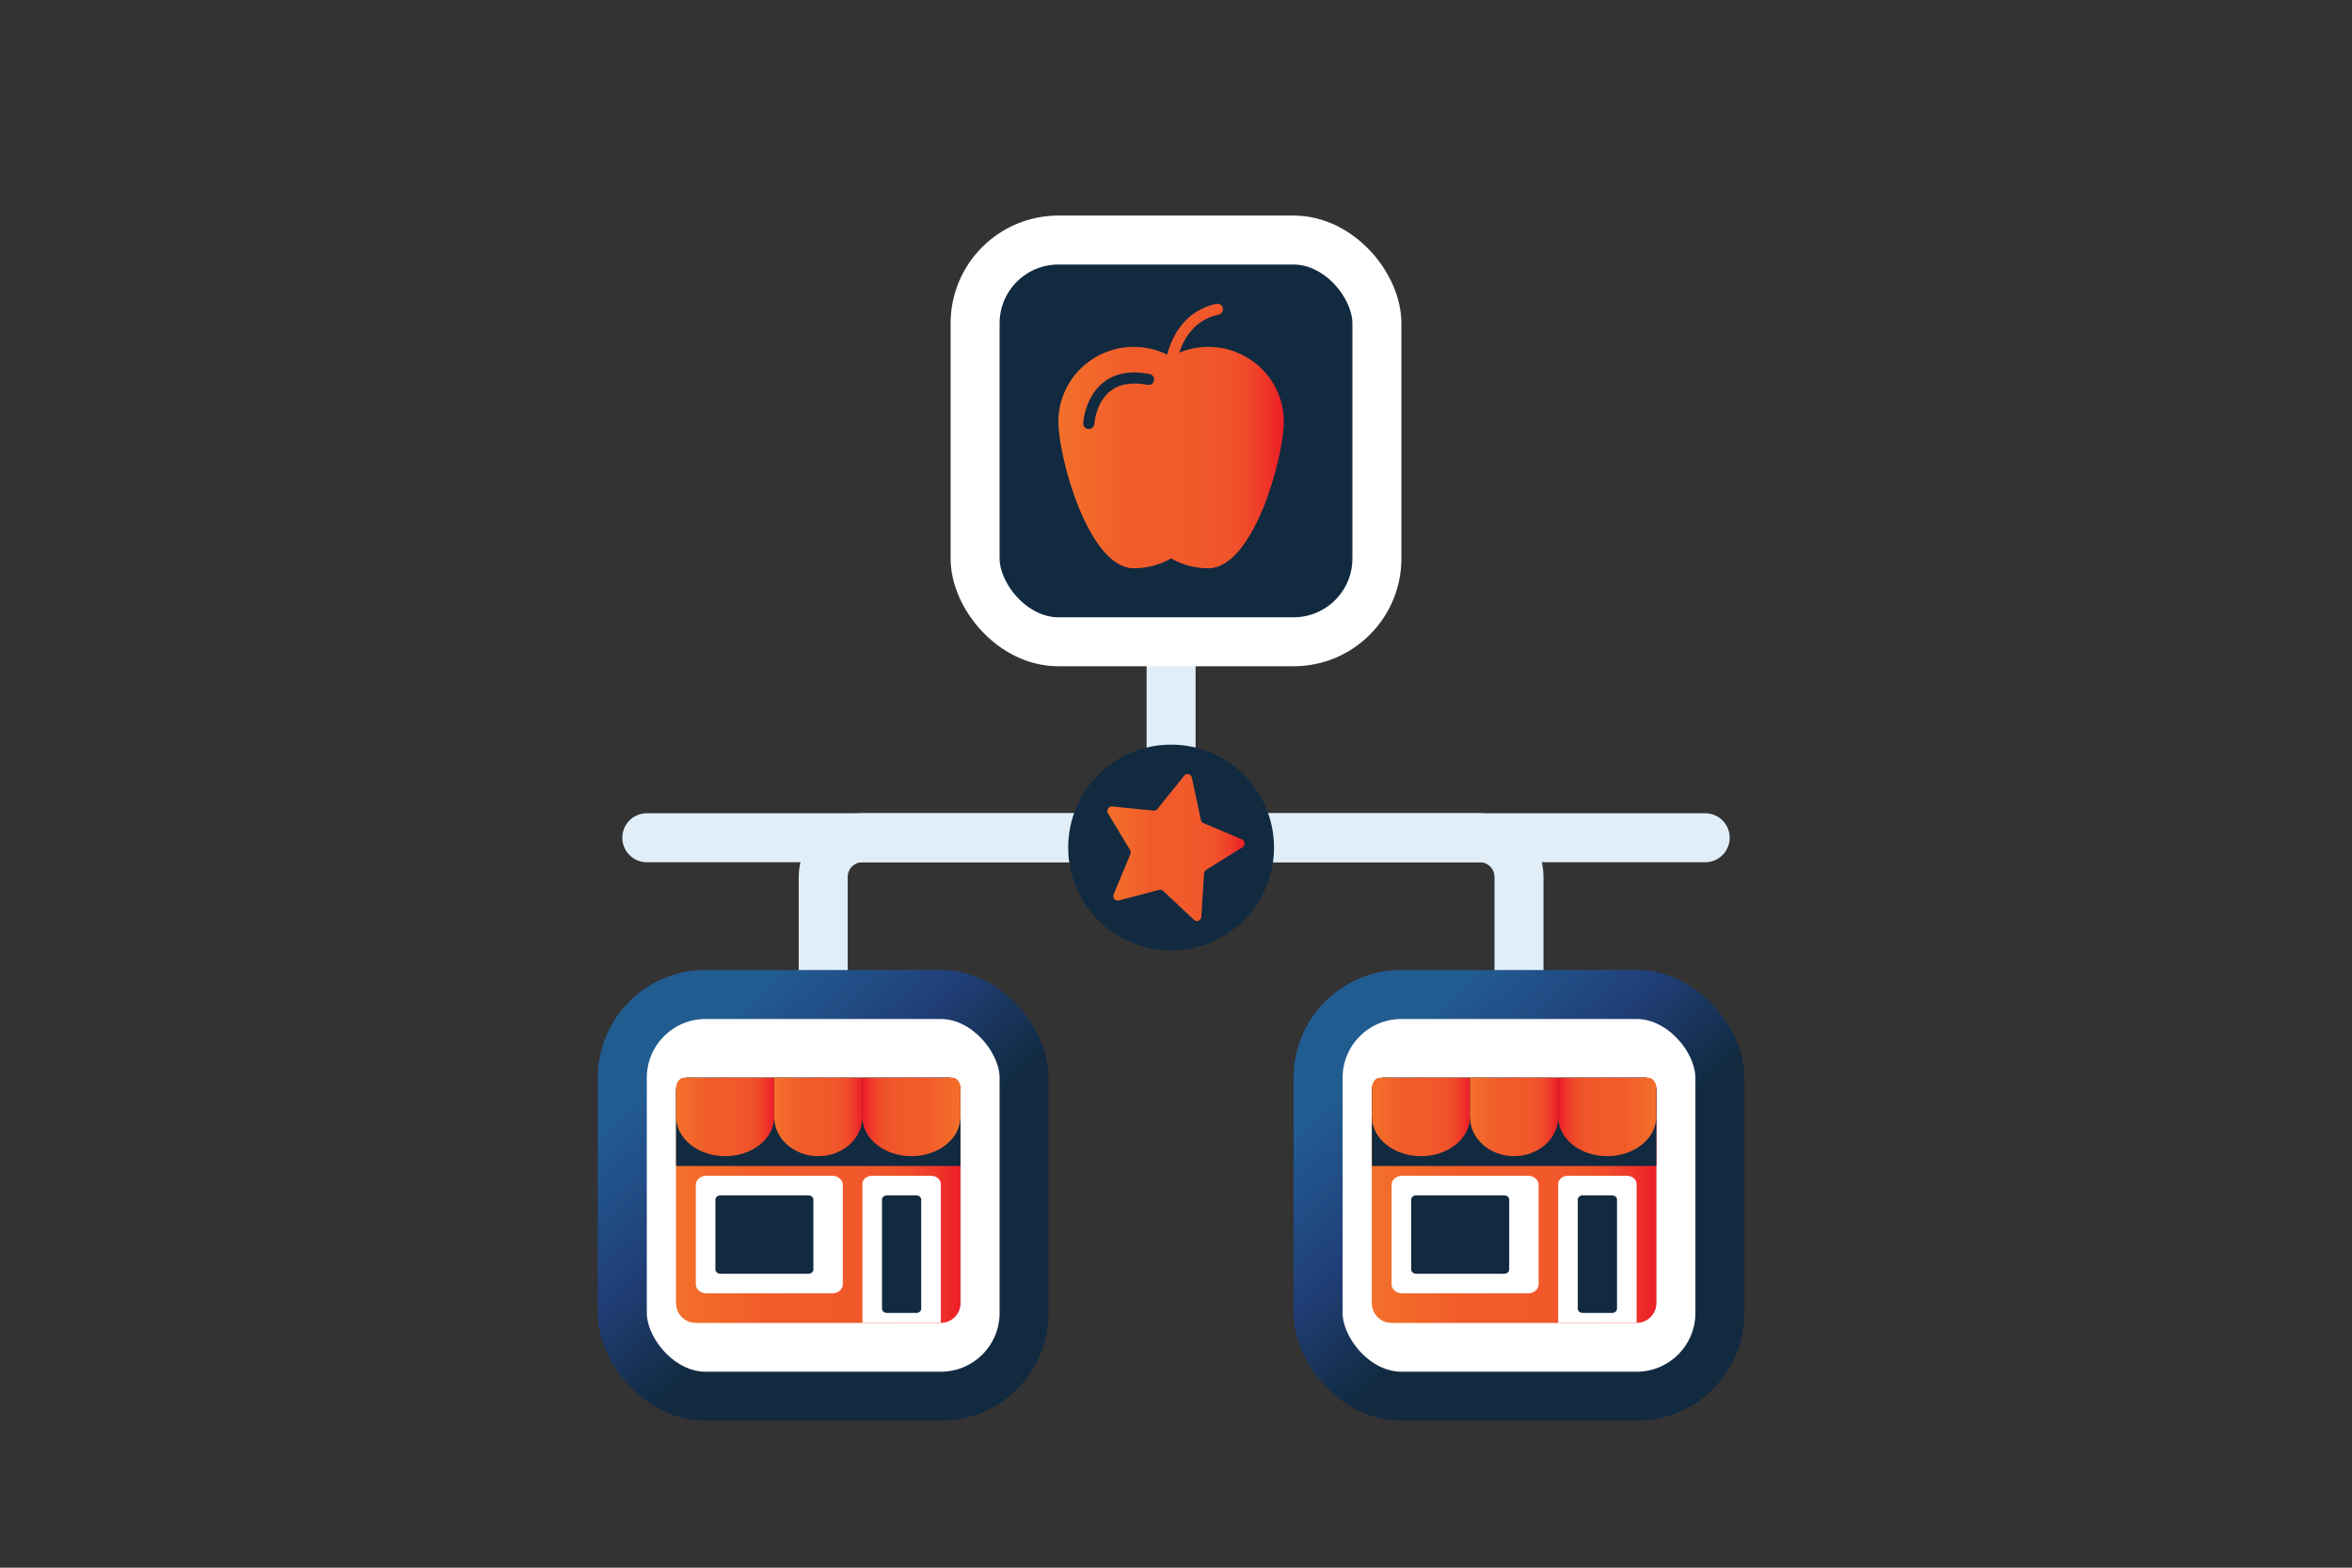 <svg xmlns="http://www.w3.org/2000/svg" width="240" height="160" viewBox="0 0 240 160" fill="none"><rect x="0" y="0" width="240" height="160" fill="#333333" stroke="none"/><path d="M119.5 65.5V85.5M119.5 85.5H151C153.209 85.5 155 87.291 155 89.5V102M119.5 85.5H88C85.791 85.5 84 87.291 84 89.5V93.75V102" stroke="#E1EEF8" stroke-width="5"></path><path d="M174 85.5H66" stroke="#E1EEF8" stroke-width="5" stroke-linecap="round"></path><circle cx="119.5" cy="86.5" r="10.5" fill="#112A40"></circle><rect x="63.5" y="101.5" width="41" height="41" rx="8.5" fill="white" stroke="url(#paint0_linear_435_639)" stroke-width="5"></rect><rect x="134.5" y="101.5" width="41" height="41" rx="8.5" fill="white" stroke="url(#paint1_linear_435_639)" stroke-width="5"></rect><path d="M70.036 110H96.964C97.239 110 97.502 110.125 97.697 110.349C97.891 110.572 98 110.875 98 111.19V133C98 134.105 97.105 135 96 135H71C69.895 135 69 134.105 69 133V111.19C69 110.875 69.109 110.572 69.303 110.349C69.498 110.125 69.761 110 70.036 110Z" fill="url(#paint2_linear_435_639)"></path><path d="M84.929 120H72.071C71.48 120 71 120.413 71 120.923V131.077C71 131.587 71.48 132 72.071 132H84.929C85.52 132 86 131.587 86 131.077V120.923C86 120.413 85.52 120 84.929 120Z" fill="white"></path><path d="M82.5 122H73.5C73.224 122 73 122.199 73 122.444V129.556C73 129.801 73.224 130 73.5 130H82.5C82.776 130 83 129.801 83 129.556V122.444C83 122.199 82.776 122 82.5 122Z" fill="#112A40"></path><path d="M70.036 110H96.964C97.239 110 97.502 110.135 97.697 110.377C97.891 110.618 98 110.945 98 111.286V119H69V111.286C69 110.945 69.109 110.618 69.303 110.377C69.498 110.135 69.761 110 70.036 110Z" fill="#112A40"></path><path d="M74 118C76.761 118 79 116.209 79 114C79 111.791 76.761 110 74 110C71.239 110 69 111.791 69 114C69 116.209 71.239 118 74 118Z" fill="url(#paint3_linear_435_639)"></path><path d="M83.5 118C85.985 118 88 116.209 88 114C88 111.791 85.985 110 83.5 110C81.015 110 79 111.791 79 114C79 116.209 81.015 118 83.5 118Z" fill="url(#paint4_linear_435_639)"></path><path d="M93 118C90.239 118 88 116.209 88 114C88 111.791 90.239 110 93 110C95.761 110 98 111.791 98 114C98 116.209 95.761 118 93 118Z" fill="url(#paint5_linear_435_639)"></path><path d="M71.5 110.017H79V114H69V111.013C69 110.749 69.156 110.204 69.625 110.017C69.72 109.979 70.837 110.017 71.5 110.017Z" fill="url(#paint6_linear_435_639)"></path><path d="M81.25 110.017H88V114H79V111.013C79 110.749 79 110.515 79 110.017C79.086 109.979 80.653 110.017 81.25 110.017Z" fill="url(#paint7_linear_435_639)"></path><path d="M95.5 110.017H88V114H98V111.013C98 110.749 97.844 110.204 97.375 110.017C97.28 109.979 96.163 110.017 95.5 110.017Z" fill="url(#paint8_linear_435_639)"></path><path d="M89 120H95C95.265 120 95.52 120.088 95.707 120.244C95.895 120.4 96 120.612 96 120.833V135H88V120.833C88 120.612 88.105 120.4 88.293 120.244C88.48 120.088 88.735 120 89 120Z" fill="white"></path><path d="M93.5 122H90.5C90.224 122 90 122.192 90 122.429V133.571C90 133.808 90.224 134 90.5 134H93.5C93.776 134 94 133.808 94 133.571V122.429C94 122.192 93.776 122 93.5 122Z" fill="#112A40"></path><path d="M70.036 110H96.964C97.239 110 97.502 110.125 97.697 110.349C97.891 110.572 98 110.875 98 111.19V133C98 134.105 97.105 135 96 135H71C69.895 135 69 134.105 69 133V111.19C69 110.875 69.109 110.572 69.303 110.349C69.498 110.125 69.761 110 70.036 110Z" fill="url(#paint9_linear_435_639)"></path><path d="M84.929 120H72.071C71.48 120 71 120.413 71 120.923V131.077C71 131.587 71.48 132 72.071 132H84.929C85.52 132 86 131.587 86 131.077V120.923C86 120.413 85.52 120 84.929 120Z" fill="white"></path><path d="M82.5 122H73.5C73.224 122 73 122.199 73 122.444V129.556C73 129.801 73.224 130 73.5 130H82.5C82.776 130 83 129.801 83 129.556V122.444C83 122.199 82.776 122 82.5 122Z" fill="#112A40"></path><path d="M70.036 110H96.964C97.239 110 97.502 110.135 97.697 110.377C97.891 110.618 98 110.945 98 111.286V119H69V111.286C69 110.945 69.109 110.618 69.303 110.377C69.498 110.135 69.761 110 70.036 110Z" fill="#112A40"></path><path d="M74 118C76.761 118 79 116.209 79 114C79 111.791 76.761 110 74 110C71.239 110 69 111.791 69 114C69 116.209 71.239 118 74 118Z" fill="url(#paint10_linear_435_639)"></path><path d="M83.5 118C85.985 118 88 116.209 88 114C88 111.791 85.985 110 83.5 110C81.015 110 79 111.791 79 114C79 116.209 81.015 118 83.5 118Z" fill="url(#paint11_linear_435_639)"></path><path d="M93 118C90.239 118 88 116.209 88 114C88 111.791 90.239 110 93 110C95.761 110 98 111.791 98 114C98 116.209 95.761 118 93 118Z" fill="url(#paint12_linear_435_639)"></path><path d="M71.5 110.017H79V114H69V111.013C69 110.749 69.156 110.204 69.625 110.017C69.72 109.979 70.837 110.017 71.5 110.017Z" fill="url(#paint13_linear_435_639)"></path><path d="M81.25 110.017H88V114H79V111.013C79 110.749 79 110.515 79 110.017C79.086 109.979 80.653 110.017 81.25 110.017Z" fill="url(#paint14_linear_435_639)"></path><path d="M95.5 110.017H88V114H98V111.013C98 110.749 97.844 110.204 97.375 110.017C97.28 109.979 96.163 110.017 95.5 110.017Z" fill="url(#paint15_linear_435_639)"></path><path d="M89 120H95C95.265 120 95.52 120.088 95.707 120.244C95.895 120.4 96 120.612 96 120.833V135H88V120.833C88 120.612 88.105 120.4 88.293 120.244C88.48 120.088 88.735 120 89 120Z" fill="white"></path><path d="M93.5 122H90.5C90.224 122 90 122.192 90 122.429V133.571C90 133.808 90.224 134 90.5 134H93.5C93.776 134 94 133.808 94 133.571V122.429C94 122.192 93.776 122 93.5 122Z" fill="#112A40"></path><path d="M141.036 110H167.964C168.239 110 168.502 110.125 168.697 110.349C168.891 110.572 169 110.875 169 111.19V133C169 134.105 168.105 135 167 135H142C140.895 135 140 134.105 140 133V111.19C140 110.875 140.109 110.572 140.303 110.349C140.498 110.125 140.761 110 141.036 110Z" fill="url(#paint16_linear_435_639)"></path><path d="M155.929 120H143.071C142.48 120 142 120.413 142 120.923V131.077C142 131.587 142.48 132 143.071 132H155.929C156.52 132 157 131.587 157 131.077V120.923C157 120.413 156.52 120 155.929 120Z" fill="white"></path><path d="M153.5 122H144.5C144.224 122 144 122.199 144 122.444V129.556C144 129.801 144.224 130 144.5 130H153.5C153.776 130 154 129.801 154 129.556V122.444C154 122.199 153.776 122 153.5 122Z" fill="#112A40"></path><path d="M141.036 110H167.964C168.239 110 168.502 110.135 168.697 110.377C168.891 110.618 169 110.945 169 111.286V119H140V111.286C140 110.945 140.109 110.618 140.303 110.377C140.498 110.135 140.761 110 141.036 110Z" fill="#112A40"></path><path d="M145 118C147.761 118 150 116.209 150 114C150 111.791 147.761 110 145 110C142.239 110 140 111.791 140 114C140 116.209 142.239 118 145 118Z" fill="url(#paint17_linear_435_639)"></path><path d="M154.5 118C156.985 118 159 116.209 159 114C159 111.791 156.985 110 154.5 110C152.015 110 150 111.791 150 114C150 116.209 152.015 118 154.5 118Z" fill="url(#paint18_linear_435_639)"></path><path d="M164 118C161.239 118 159 116.209 159 114C159 111.791 161.239 110 164 110C166.761 110 169 111.791 169 114C169 116.209 166.761 118 164 118Z" fill="url(#paint19_linear_435_639)"></path><path d="M142.5 110.017H150V114H140V111.013C140 110.749 140.156 110.204 140.625 110.017C140.72 109.979 141.837 110.017 142.5 110.017Z" fill="url(#paint20_linear_435_639)"></path><path d="M152.25 110.017H159V114H150V111.013C150 110.749 150 110.515 150 110.017C150.086 109.979 151.653 110.017 152.25 110.017Z" fill="url(#paint21_linear_435_639)"></path><path d="M166.5 110.017H159V114H169V111.013C169 110.749 168.844 110.204 168.375 110.017C168.28 109.979 167.163 110.017 166.5 110.017Z" fill="url(#paint22_linear_435_639)"></path><path d="M160 120H166C166.265 120 166.52 120.088 166.707 120.244C166.895 120.4 167 120.612 167 120.833V135H159V120.833C159 120.612 159.105 120.4 159.293 120.244C159.48 120.088 159.735 120 160 120Z" fill="white"></path><path d="M164.5 122H161.5C161.224 122 161 122.192 161 122.429V133.571C161 133.808 161.224 134 161.5 134H164.5C164.776 134 165 133.808 165 133.571V122.429C165 122.192 164.776 122 164.5 122Z" fill="#112A40"></path><path d="M141.036 110H167.964C168.239 110 168.502 110.125 168.697 110.349C168.891 110.572 169 110.875 169 111.19V133C169 134.105 168.105 135 167 135H142C140.895 135 140 134.105 140 133V111.19C140 110.875 140.109 110.572 140.303 110.349C140.498 110.125 140.761 110 141.036 110Z" fill="url(#paint23_linear_435_639)"></path><path d="M155.929 120H143.071C142.48 120 142 120.413 142 120.923V131.077C142 131.587 142.48 132 143.071 132H155.929C156.52 132 157 131.587 157 131.077V120.923C157 120.413 156.52 120 155.929 120Z" fill="white"></path><path d="M153.5 122H144.5C144.224 122 144 122.199 144 122.444V129.556C144 129.801 144.224 130 144.5 130H153.5C153.776 130 154 129.801 154 129.556V122.444C154 122.199 153.776 122 153.5 122Z" fill="#112A40"></path><path d="M141.036 110H167.964C168.239 110 168.502 110.135 168.697 110.377C168.891 110.618 169 110.945 169 111.286V119H140V111.286C140 110.945 140.109 110.618 140.303 110.377C140.498 110.135 140.761 110 141.036 110Z" fill="#112A40"></path><path d="M145 118C147.761 118 150 116.209 150 114C150 111.791 147.761 110 145 110C142.239 110 140 111.791 140 114C140 116.209 142.239 118 145 118Z" fill="url(#paint24_linear_435_639)"></path><path d="M154.5 118C156.985 118 159 116.209 159 114C159 111.791 156.985 110 154.5 110C152.015 110 150 111.791 150 114C150 116.209 152.015 118 154.5 118Z" fill="url(#paint25_linear_435_639)"></path><path d="M164 118C161.239 118 159 116.209 159 114C159 111.791 161.239 110 164 110C166.761 110 169 111.791 169 114C169 116.209 166.761 118 164 118Z" fill="url(#paint26_linear_435_639)"></path><path d="M142.5 110.017H150V114H140V111.013C140 110.749 140.156 110.204 140.625 110.017C140.72 109.979 141.837 110.017 142.5 110.017Z" fill="url(#paint27_linear_435_639)"></path><path d="M152.25 110.017H159V114H150V111.013C150 110.749 150 110.515 150 110.017C150.086 109.979 151.653 110.017 152.25 110.017Z" fill="url(#paint28_linear_435_639)"></path><path d="M166.5 110.017H159V114H169V111.013C169 110.749 168.844 110.204 168.375 110.017C168.28 109.979 167.163 110.017 166.5 110.017Z" fill="url(#paint29_linear_435_639)"></path><path d="M160 120H166C166.265 120 166.52 120.088 166.707 120.244C166.895 120.4 167 120.612 167 120.833V135H159V120.833C159 120.612 159.105 120.4 159.293 120.244C159.48 120.088 159.735 120 160 120Z" fill="white"></path><path d="M164.5 122H161.5C161.224 122 161 122.192 161 122.429V133.571C161 133.808 161.224 134 161.5 134H164.5C164.776 134 165 133.808 165 133.571V122.429C165 122.192 164.776 122 164.5 122Z" fill="#112A40"></path><rect x="99.5" y="24.5" width="41" height="41" rx="8.5" fill="#112A40" stroke="white" stroke-width="5"></rect><path d="M123.301 35.4C122.281 35.4 121.271 35.603 120.331 35.996C120.753 34.693 121.806 32.65 124.348 32.113C124.495 32.082 124.624 31.994 124.707 31.869C124.789 31.744 124.817 31.591 124.785 31.445C124.754 31.299 124.665 31.172 124.538 31.09C124.412 31.009 124.258 30.981 124.11 31.012C120.657 31.743 119.473 34.734 119.096 36.191C118.041 35.67 116.878 35.4 115.699 35.4C111.451 35.4 108 38.82 108 43.022C108 46.756 111.11 58 115.699 58C117.035 58 118.337 57.657 119.497 56.999C120.663 57.657 121.965 58 123.301 58C127.89 58 131 46.756 131 43.022C131 38.82 127.543 35.4 123.301 35.4ZM117.09 39.277C115.521 38.97 114.257 39.174 113.337 39.879C111.818 41.042 111.67 43.234 111.669 43.256C111.66 43.404 111.592 43.543 111.48 43.642C111.367 43.741 111.22 43.792 111.069 43.784C110.919 43.776 110.778 43.709 110.678 43.598C110.577 43.487 110.526 43.341 110.534 43.193C110.539 43.083 110.704 40.48 112.634 38.995C113.825 38.078 115.399 37.801 117.31 38.173C117.458 38.201 117.588 38.287 117.672 38.411C117.756 38.535 117.787 38.687 117.758 38.833C117.729 38.98 117.642 39.109 117.517 39.192C117.392 39.275 117.238 39.306 117.09 39.277Z" fill="url(#paint30_linear_435_639)"></path><path d="M120.843 79.161L118.106 82.559C118.008 82.677 117.867 82.75 117.727 82.735L113.488 82.31C113.39 82.296 113.278 82.325 113.194 82.384C112.997 82.515 112.941 82.808 113.067 83.028L115.327 86.778C115.397 86.924 115.397 87.085 115.327 87.217L113.643 91.26C113.601 91.363 113.601 91.465 113.615 91.553C113.671 91.802 113.91 91.963 114.148 91.905L118.288 90.821C118.429 90.777 118.583 90.821 118.681 90.923L121.839 93.882C121.923 93.955 122.008 93.999 122.106 93.999C122.358 94.014 122.569 93.823 122.583 93.574L122.864 89.136C122.878 88.99 122.962 88.843 123.088 88.77L126.751 86.5C126.849 86.456 126.92 86.382 126.962 86.28C127.06 86.046 126.962 85.782 126.751 85.679L122.807 84.01C122.667 83.966 122.569 83.834 122.541 83.687L121.615 79.352C121.6 79.264 121.544 79.161 121.46 79.103C121.39 79.029 121.278 79 121.179 79C121.053 79 120.927 79.044 120.843 79.161Z" fill="url(#paint31_linear_435_639)"></path><defs><linearGradient id="paint0_linear_435_639" x1="87.246" y1="125.403" x2="70.462" y2="106.883" gradientUnits="userSpaceOnUse"><stop stop-color="#112A40"></stop><stop offset="0.5" stop-color="#21407B"></stop><stop offset="1" stop-color="#215C91"></stop></linearGradient><linearGradient id="paint1_linear_435_639" x1="158.246" y1="125.403" x2="141.462" y2="106.883" gradientUnits="userSpaceOnUse"><stop stop-color="#112A40"></stop><stop offset="0.5" stop-color="#21407B"></stop><stop offset="1" stop-color="#215C91"></stop></linearGradient><linearGradient id="paint2_linear_435_639" x1="68.936" y1="122.496" x2="98.008" y2="122.496" gradientUnits="userSpaceOnUse"><stop stop-color="#F3702A"></stop><stop offset="0.29" stop-color="#F15E2A"></stop><stop offset="0.32" stop-color="#F15B2A"></stop><stop offset="0.63" stop-color="#F1592B"></stop><stop offset="0.76" stop-color="#F0542A"></stop><stop offset="0.84" stop-color="#F0492A"></stop><stop offset="0.91" stop-color="#EF392A"></stop><stop offset="0.97" stop-color="#ED2528"></stop><stop offset="1" stop-color="#EC1F27"></stop></linearGradient><linearGradient id="paint3_linear_435_639" x1="68.978" y1="113.999" x2="79.003" y2="113.999" gradientUnits="userSpaceOnUse"><stop stop-color="#F3702A"></stop><stop offset="0.29" stop-color="#F15E2A"></stop><stop offset="0.32" stop-color="#F15B2A"></stop><stop offset="0.63" stop-color="#F1592B"></stop><stop offset="0.76" stop-color="#F0542A"></stop><stop offset="0.84" stop-color="#F0492A"></stop><stop offset="0.91" stop-color="#EF392A"></stop><stop offset="0.97" stop-color="#ED2528"></stop><stop offset="1" stop-color="#EC1F27"></stop></linearGradient><linearGradient id="paint4_linear_435_639" x1="78.98" y1="113.999" x2="88.002" y2="113.999" gradientUnits="userSpaceOnUse"><stop stop-color="#F3702A"></stop><stop offset="0.29" stop-color="#F15E2A"></stop><stop offset="0.32" stop-color="#F15B2A"></stop><stop offset="0.63" stop-color="#F1592B"></stop><stop offset="0.76" stop-color="#F0542A"></stop><stop offset="0.84" stop-color="#F0492A"></stop><stop offset="0.91" stop-color="#EF392A"></stop><stop offset="0.97" stop-color="#ED2528"></stop><stop offset="1" stop-color="#EC1F27"></stop></linearGradient><linearGradient id="paint5_linear_435_639" x1="98.022" y1="113.999" x2="87.997" y2="113.999" gradientUnits="userSpaceOnUse"><stop stop-color="#F3702A"></stop><stop offset="0.29" stop-color="#F15E2A"></stop><stop offset="0.32" stop-color="#F15B2A"></stop><stop offset="0.63" stop-color="#F1592B"></stop><stop offset="0.76" stop-color="#F0542A"></stop><stop offset="0.84" stop-color="#F0492A"></stop><stop offset="0.91" stop-color="#EF392A"></stop><stop offset="0.97" stop-color="#ED2528"></stop><stop offset="1" stop-color="#EC1F27"></stop></linearGradient><linearGradient id="paint6_linear_435_639" x1="68.978" y1="111.999" x2="79.003" y2="111.999" gradientUnits="userSpaceOnUse"><stop stop-color="#F3702A"></stop><stop offset="0.29" stop-color="#F15E2A"></stop><stop offset="0.32" stop-color="#F15B2A"></stop><stop offset="0.63" stop-color="#F1592B"></stop><stop offset="0.76" stop-color="#F0542A"></stop><stop offset="0.84" stop-color="#F0492A"></stop><stop offset="0.91" stop-color="#EF392A"></stop><stop offset="0.97" stop-color="#ED2528"></stop><stop offset="1" stop-color="#EC1F27"></stop></linearGradient><linearGradient id="paint7_linear_435_639" x1="78.98" y1="111.999" x2="88.002" y2="111.999" gradientUnits="userSpaceOnUse"><stop stop-color="#F3702A"></stop><stop offset="0.29" stop-color="#F15E2A"></stop><stop offset="0.32" stop-color="#F15B2A"></stop><stop offset="0.63" stop-color="#F1592B"></stop><stop offset="0.76" stop-color="#F0542A"></stop><stop offset="0.84" stop-color="#F0492A"></stop><stop offset="0.91" stop-color="#EF392A"></stop><stop offset="0.97" stop-color="#ED2528"></stop><stop offset="1" stop-color="#EC1F27"></stop></linearGradient><linearGradient id="paint8_linear_435_639" x1="98.022" y1="111.999" x2="87.997" y2="111.999" gradientUnits="userSpaceOnUse"><stop stop-color="#F3702A"></stop><stop offset="0.29" stop-color="#F15E2A"></stop><stop offset="0.32" stop-color="#F15B2A"></stop><stop offset="0.63" stop-color="#F1592B"></stop><stop offset="0.76" stop-color="#F0542A"></stop><stop offset="0.84" stop-color="#F0492A"></stop><stop offset="0.91" stop-color="#EF392A"></stop><stop offset="0.97" stop-color="#ED2528"></stop><stop offset="1" stop-color="#EC1F27"></stop></linearGradient><linearGradient id="paint9_linear_435_639" x1="68.936" y1="122.496" x2="98.008" y2="122.496" gradientUnits="userSpaceOnUse"><stop stop-color="#F3702A"></stop><stop offset="0.29" stop-color="#F15E2A"></stop><stop offset="0.32" stop-color="#F15B2A"></stop><stop offset="0.63" stop-color="#F1592B"></stop><stop offset="0.76" stop-color="#F0542A"></stop><stop offset="0.84" stop-color="#F0492A"></stop><stop offset="0.91" stop-color="#EF392A"></stop><stop offset="0.97" stop-color="#ED2528"></stop><stop offset="1" stop-color="#EC1F27"></stop></linearGradient><linearGradient id="paint10_linear_435_639" x1="68.978" y1="113.999" x2="79.003" y2="113.999" gradientUnits="userSpaceOnUse"><stop stop-color="#F3702A"></stop><stop offset="0.29" stop-color="#F15E2A"></stop><stop offset="0.32" stop-color="#F15B2A"></stop><stop offset="0.63" stop-color="#F1592B"></stop><stop offset="0.76" stop-color="#F0542A"></stop><stop offset="0.84" stop-color="#F0492A"></stop><stop offset="0.91" stop-color="#EF392A"></stop><stop offset="0.97" stop-color="#ED2528"></stop><stop offset="1" stop-color="#EC1F27"></stop></linearGradient><linearGradient id="paint11_linear_435_639" x1="78.98" y1="113.999" x2="88.002" y2="113.999" gradientUnits="userSpaceOnUse"><stop stop-color="#F3702A"></stop><stop offset="0.29" stop-color="#F15E2A"></stop><stop offset="0.32" stop-color="#F15B2A"></stop><stop offset="0.63" stop-color="#F1592B"></stop><stop offset="0.76" stop-color="#F0542A"></stop><stop offset="0.84" stop-color="#F0492A"></stop><stop offset="0.91" stop-color="#EF392A"></stop><stop offset="0.97" stop-color="#ED2528"></stop><stop offset="1" stop-color="#EC1F27"></stop></linearGradient><linearGradient id="paint12_linear_435_639" x1="98.022" y1="113.999" x2="87.997" y2="113.999" gradientUnits="userSpaceOnUse"><stop stop-color="#F3702A"></stop><stop offset="0.29" stop-color="#F15E2A"></stop><stop offset="0.32" stop-color="#F15B2A"></stop><stop offset="0.63" stop-color="#F1592B"></stop><stop offset="0.76" stop-color="#F0542A"></stop><stop offset="0.84" stop-color="#F0492A"></stop><stop offset="0.91" stop-color="#EF392A"></stop><stop offset="0.97" stop-color="#ED2528"></stop><stop offset="1" stop-color="#EC1F27"></stop></linearGradient><linearGradient id="paint13_linear_435_639" x1="68.978" y1="111.999" x2="79.003" y2="111.999" gradientUnits="userSpaceOnUse"><stop stop-color="#F3702A"></stop><stop offset="0.29" stop-color="#F15E2A"></stop><stop offset="0.32" stop-color="#F15B2A"></stop><stop offset="0.63" stop-color="#F1592B"></stop><stop offset="0.76" stop-color="#F0542A"></stop><stop offset="0.84" stop-color="#F0492A"></stop><stop offset="0.91" stop-color="#EF392A"></stop><stop offset="0.97" stop-color="#ED2528"></stop><stop offset="1" stop-color="#EC1F27"></stop></linearGradient><linearGradient id="paint14_linear_435_639" x1="78.98" y1="111.999" x2="88.002" y2="111.999" gradientUnits="userSpaceOnUse"><stop stop-color="#F3702A"></stop><stop offset="0.29" stop-color="#F15E2A"></stop><stop offset="0.32" stop-color="#F15B2A"></stop><stop offset="0.63" stop-color="#F1592B"></stop><stop offset="0.76" stop-color="#F0542A"></stop><stop offset="0.84" stop-color="#F0492A"></stop><stop offset="0.91" stop-color="#EF392A"></stop><stop offset="0.97" stop-color="#ED2528"></stop><stop offset="1" stop-color="#EC1F27"></stop></linearGradient><linearGradient id="paint15_linear_435_639" x1="98.022" y1="111.999" x2="87.997" y2="111.999" gradientUnits="userSpaceOnUse"><stop stop-color="#F3702A"></stop><stop offset="0.29" stop-color="#F15E2A"></stop><stop offset="0.32" stop-color="#F15B2A"></stop><stop offset="0.63" stop-color="#F1592B"></stop><stop offset="0.76" stop-color="#F0542A"></stop><stop offset="0.84" stop-color="#F0492A"></stop><stop offset="0.91" stop-color="#EF392A"></stop><stop offset="0.97" stop-color="#ED2528"></stop><stop offset="1" stop-color="#EC1F27"></stop></linearGradient><linearGradient id="paint16_linear_435_639" x1="139.936" y1="122.496" x2="169.008" y2="122.496" gradientUnits="userSpaceOnUse"><stop stop-color="#F3702A"></stop><stop offset="0.29" stop-color="#F15E2A"></stop><stop offset="0.32" stop-color="#F15B2A"></stop><stop offset="0.63" stop-color="#F1592B"></stop><stop offset="0.76" stop-color="#F0542A"></stop><stop offset="0.84" stop-color="#F0492A"></stop><stop offset="0.91" stop-color="#EF392A"></stop><stop offset="0.97" stop-color="#ED2528"></stop><stop offset="1" stop-color="#EC1F27"></stop></linearGradient><linearGradient id="paint17_linear_435_639" x1="139.978" y1="113.999" x2="150.003" y2="113.999" gradientUnits="userSpaceOnUse"><stop stop-color="#F3702A"></stop><stop offset="0.29" stop-color="#F15E2A"></stop><stop offset="0.32" stop-color="#F15B2A"></stop><stop offset="0.63" stop-color="#F1592B"></stop><stop offset="0.76" stop-color="#F0542A"></stop><stop offset="0.84" stop-color="#F0492A"></stop><stop offset="0.91" stop-color="#EF392A"></stop><stop offset="0.97" stop-color="#ED2528"></stop><stop offset="1" stop-color="#EC1F27"></stop></linearGradient><linearGradient id="paint18_linear_435_639" x1="149.98" y1="113.999" x2="159.002" y2="113.999" gradientUnits="userSpaceOnUse"><stop stop-color="#F3702A"></stop><stop offset="0.29" stop-color="#F15E2A"></stop><stop offset="0.32" stop-color="#F15B2A"></stop><stop offset="0.63" stop-color="#F1592B"></stop><stop offset="0.76" stop-color="#F0542A"></stop><stop offset="0.84" stop-color="#F0492A"></stop><stop offset="0.91" stop-color="#EF392A"></stop><stop offset="0.97" stop-color="#ED2528"></stop><stop offset="1" stop-color="#EC1F27"></stop></linearGradient><linearGradient id="paint19_linear_435_639" x1="169.022" y1="113.999" x2="158.997" y2="113.999" gradientUnits="userSpaceOnUse"><stop stop-color="#F3702A"></stop><stop offset="0.29" stop-color="#F15E2A"></stop><stop offset="0.32" stop-color="#F15B2A"></stop><stop offset="0.63" stop-color="#F1592B"></stop><stop offset="0.76" stop-color="#F0542A"></stop><stop offset="0.84" stop-color="#F0492A"></stop><stop offset="0.91" stop-color="#EF392A"></stop><stop offset="0.97" stop-color="#ED2528"></stop><stop offset="1" stop-color="#EC1F27"></stop></linearGradient><linearGradient id="paint20_linear_435_639" x1="139.978" y1="111.999" x2="150.003" y2="111.999" gradientUnits="userSpaceOnUse"><stop stop-color="#F3702A"></stop><stop offset="0.29" stop-color="#F15E2A"></stop><stop offset="0.32" stop-color="#F15B2A"></stop><stop offset="0.63" stop-color="#F1592B"></stop><stop offset="0.76" stop-color="#F0542A"></stop><stop offset="0.84" stop-color="#F0492A"></stop><stop offset="0.91" stop-color="#EF392A"></stop><stop offset="0.97" stop-color="#ED2528"></stop><stop offset="1" stop-color="#EC1F27"></stop></linearGradient><linearGradient id="paint21_linear_435_639" x1="149.98" y1="111.999" x2="159.002" y2="111.999" gradientUnits="userSpaceOnUse"><stop stop-color="#F3702A"></stop><stop offset="0.29" stop-color="#F15E2A"></stop><stop offset="0.32" stop-color="#F15B2A"></stop><stop offset="0.63" stop-color="#F1592B"></stop><stop offset="0.76" stop-color="#F0542A"></stop><stop offset="0.84" stop-color="#F0492A"></stop><stop offset="0.91" stop-color="#EF392A"></stop><stop offset="0.97" stop-color="#ED2528"></stop><stop offset="1" stop-color="#EC1F27"></stop></linearGradient><linearGradient id="paint22_linear_435_639" x1="169.022" y1="111.999" x2="158.997" y2="111.999" gradientUnits="userSpaceOnUse"><stop stop-color="#F3702A"></stop><stop offset="0.29" stop-color="#F15E2A"></stop><stop offset="0.32" stop-color="#F15B2A"></stop><stop offset="0.63" stop-color="#F1592B"></stop><stop offset="0.76" stop-color="#F0542A"></stop><stop offset="0.84" stop-color="#F0492A"></stop><stop offset="0.91" stop-color="#EF392A"></stop><stop offset="0.97" stop-color="#ED2528"></stop><stop offset="1" stop-color="#EC1F27"></stop></linearGradient><linearGradient id="paint23_linear_435_639" x1="139.936" y1="122.496" x2="169.008" y2="122.496" gradientUnits="userSpaceOnUse"><stop stop-color="#F3702A"></stop><stop offset="0.29" stop-color="#F15E2A"></stop><stop offset="0.32" stop-color="#F15B2A"></stop><stop offset="0.63" stop-color="#F1592B"></stop><stop offset="0.76" stop-color="#F0542A"></stop><stop offset="0.84" stop-color="#F0492A"></stop><stop offset="0.91" stop-color="#EF392A"></stop><stop offset="0.97" stop-color="#ED2528"></stop><stop offset="1" stop-color="#EC1F27"></stop></linearGradient><linearGradient id="paint24_linear_435_639" x1="139.978" y1="113.999" x2="150.003" y2="113.999" gradientUnits="userSpaceOnUse"><stop stop-color="#F3702A"></stop><stop offset="0.29" stop-color="#F15E2A"></stop><stop offset="0.32" stop-color="#F15B2A"></stop><stop offset="0.63" stop-color="#F1592B"></stop><stop offset="0.76" stop-color="#F0542A"></stop><stop offset="0.84" stop-color="#F0492A"></stop><stop offset="0.91" stop-color="#EF392A"></stop><stop offset="0.97" stop-color="#ED2528"></stop><stop offset="1" stop-color="#EC1F27"></stop></linearGradient><linearGradient id="paint25_linear_435_639" x1="149.98" y1="113.999" x2="159.002" y2="113.999" gradientUnits="userSpaceOnUse"><stop stop-color="#F3702A"></stop><stop offset="0.29" stop-color="#F15E2A"></stop><stop offset="0.32" stop-color="#F15B2A"></stop><stop offset="0.63" stop-color="#F1592B"></stop><stop offset="0.76" stop-color="#F0542A"></stop><stop offset="0.84" stop-color="#F0492A"></stop><stop offset="0.91" stop-color="#EF392A"></stop><stop offset="0.97" stop-color="#ED2528"></stop><stop offset="1" stop-color="#EC1F27"></stop></linearGradient><linearGradient id="paint26_linear_435_639" x1="169.022" y1="113.999" x2="158.997" y2="113.999" gradientUnits="userSpaceOnUse"><stop stop-color="#F3702A"></stop><stop offset="0.29" stop-color="#F15E2A"></stop><stop offset="0.32" stop-color="#F15B2A"></stop><stop offset="0.63" stop-color="#F1592B"></stop><stop offset="0.76" stop-color="#F0542A"></stop><stop offset="0.84" stop-color="#F0492A"></stop><stop offset="0.91" stop-color="#EF392A"></stop><stop offset="0.97" stop-color="#ED2528"></stop><stop offset="1" stop-color="#EC1F27"></stop></linearGradient><linearGradient id="paint27_linear_435_639" x1="139.978" y1="111.999" x2="150.003" y2="111.999" gradientUnits="userSpaceOnUse"><stop stop-color="#F3702A"></stop><stop offset="0.29" stop-color="#F15E2A"></stop><stop offset="0.32" stop-color="#F15B2A"></stop><stop offset="0.63" stop-color="#F1592B"></stop><stop offset="0.76" stop-color="#F0542A"></stop><stop offset="0.84" stop-color="#F0492A"></stop><stop offset="0.91" stop-color="#EF392A"></stop><stop offset="0.97" stop-color="#ED2528"></stop><stop offset="1" stop-color="#EC1F27"></stop></linearGradient><linearGradient id="paint28_linear_435_639" x1="149.98" y1="111.999" x2="159.002" y2="111.999" gradientUnits="userSpaceOnUse"><stop stop-color="#F3702A"></stop><stop offset="0.29" stop-color="#F15E2A"></stop><stop offset="0.32" stop-color="#F15B2A"></stop><stop offset="0.63" stop-color="#F1592B"></stop><stop offset="0.76" stop-color="#F0542A"></stop><stop offset="0.84" stop-color="#F0492A"></stop><stop offset="0.91" stop-color="#EF392A"></stop><stop offset="0.97" stop-color="#ED2528"></stop><stop offset="1" stop-color="#EC1F27"></stop></linearGradient><linearGradient id="paint29_linear_435_639" x1="169.022" y1="111.999" x2="158.997" y2="111.999" gradientUnits="userSpaceOnUse"><stop stop-color="#F3702A"></stop><stop offset="0.29" stop-color="#F15E2A"></stop><stop offset="0.32" stop-color="#F15B2A"></stop><stop offset="0.63" stop-color="#F1592B"></stop><stop offset="0.76" stop-color="#F0542A"></stop><stop offset="0.84" stop-color="#F0492A"></stop><stop offset="0.91" stop-color="#EF392A"></stop><stop offset="0.97" stop-color="#ED2528"></stop><stop offset="1" stop-color="#EC1F27"></stop></linearGradient><linearGradient id="paint30_linear_435_639" x1="107.949" y1="44.495" x2="131.006" y2="44.495" gradientUnits="userSpaceOnUse"><stop stop-color="#F3702A"></stop><stop offset="0.29" stop-color="#F15E2A"></stop><stop offset="0.32" stop-color="#F15B2A"></stop><stop offset="0.63" stop-color="#F1592B"></stop><stop offset="0.76" stop-color="#F0542A"></stop><stop offset="0.84" stop-color="#F0492A"></stop><stop offset="0.91" stop-color="#EF392A"></stop><stop offset="0.97" stop-color="#ED2528"></stop><stop offset="1" stop-color="#EC1F27"></stop></linearGradient><linearGradient id="paint31_linear_435_639" x1="112.969" y1="86.497" x2="127.004" y2="86.497" gradientUnits="userSpaceOnUse"><stop stop-color="#F3702A"></stop><stop offset="0.29" stop-color="#F15E2A"></stop><stop offset="0.32" stop-color="#F15B2A"></stop><stop offset="0.63" stop-color="#F1592B"></stop><stop offset="0.76" stop-color="#F0542A"></stop><stop offset="0.84" stop-color="#F0492A"></stop><stop offset="0.91" stop-color="#EF392A"></stop><stop offset="0.97" stop-color="#ED2528"></stop><stop offset="1" stop-color="#EC1F27"></stop></linearGradient></defs></svg>